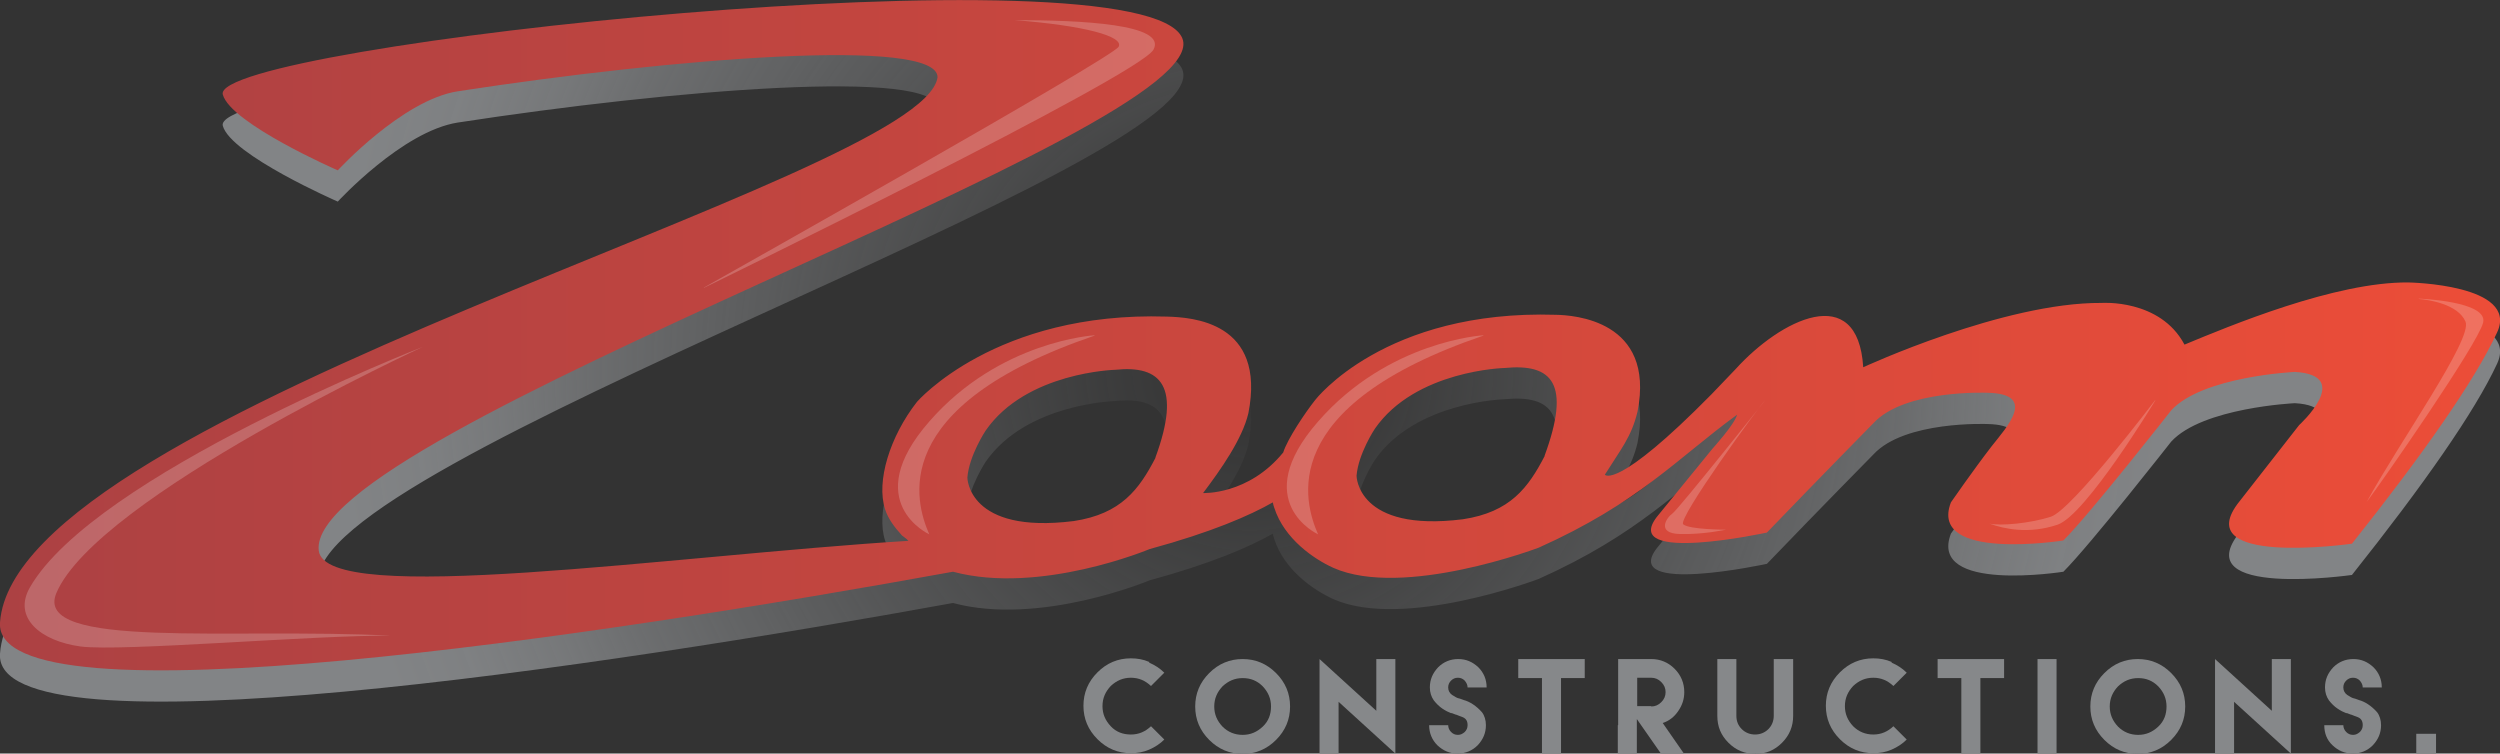 <?xml version="1.0" encoding="UTF-8"?>
<svg id="Layer_2" data-name="Layer 2" xmlns="http://www.w3.org/2000/svg" xmlns:xlink="http://www.w3.org/1999/xlink" viewBox="0 0 69.57 20.97">
  <rect x="0" y="0" width="69.57" height="20.97" fill="#333333" stroke="none"/>
  <defs>
    <style>
      .cls-1 {
        fill: url(#radial-gradient);
      }

      .cls-1, .cls-2, .cls-3 {
        fill-rule: evenodd;
      }

      .cls-2 {
        fill: #fff;
        opacity: .2;
      }

      .cls-3 {
        fill: url(#linear-gradient);
      }

      .cls-4 {
        fill: #86888a;
      }
    </style>
    <radialGradient id="radial-gradient" cx="2066.6" cy="88.21" fx="2066.6" fy="88.21" r="25.46" gradientTransform="translate(-2031.82 -78.01)" gradientUnits="userSpaceOnUse">
      <stop offset="0" stop-color="#8c8e90" stop-opacity="0"/>
      <stop offset=".16" stop-color="#8b8d8f" stop-opacity=".11"/>
      <stop offset=".46" stop-color="#8a8c8e" stop-opacity=".38"/>
      <stop offset=".72" stop-color="#8a8c8e" stop-opacity=".65"/>
      <stop offset=".81" stop-color="#87898b" stop-opacity=".8"/>
      <stop offset=".91" stop-color="#86888a" stop-opacity=".91"/>
      <stop offset="1" stop-color="#86888a" stop-opacity=".95"/>
    </radialGradient>
    <linearGradient id="linear-gradient" x1="2031.82" y1="87.34" x2="2101.39" y2="87.34" gradientTransform="translate(-2031.82 -78.01)" gradientUnits="userSpaceOnUse">
      <stop offset="0" stop-color="#ac4143"/>
      <stop offset="1" stop-color="#ec4d38"/>
    </linearGradient>
  </defs>
  <g id="Layer_1-2" data-name="Layer 1">
    <g>
      <path class="cls-1" d="M67.02,8.73c-2.04-.02-5,1.22-6.23,1.73-.68-1.27-2.31-1.16-2.31-1.16-2.72-.02-6.63,1.79-6.63,1.79-.15-2.42-2.31-1.32-3.55.05,0,0-.67.7-.67.7-2.65,2.69-2.97,2.24-2.97,2.24.45-.72.74-1.05.91-1.76.5-2.55-1.8-2.68-2.27-2.69-4.77-.15-6.7,2.37-6.7,2.37-.27.34-.77,1.08-.89,1.46-.97,1.19-2.23,1.13-2.23,1.13.49-.65,1.09-1.5,1.26-2.22.5-2.55-1.57-2.67-2.27-2.69-4.77-.15-6.95,2.37-6.95,2.37-.76.97-1.14,2.22-.89,2.99.08.26.26.5.47.73l.13.1s.03.03.05.05c-6.61.41-16.23,1.85-16.41.27-.38-3.34,25.1-11.72,24.03-14.26-1.08-2.58-27.07.2-26.7,1.57.22.81,3.2,2.11,3.2,2.11,0,0,1.8-1.96,3.34-2.2,5.98-.92,13.36-1.52,13.35-.39C25.71,5.86.43,12.27,0,18.19c-.21,2.95,16.9.34,26.52-1.41,2.42.65,5.47-.63,5.47-.63,1.73-.47,2.8-.94,3.43-1.3.01.05.02.1.04.15.28.87,1.11,1.43,1.64,1.67,1.95.87,5.72-.56,5.72-.56,2.79-1.25,3.86-2.49,5.52-3.7-.07.27-.68.94-.68.94l-1.55,1.9c-1.03,1.33,3.06.44,3.06.44,1.53-1.59,2.96-3.04,2.96-3.04.87-.95,3.18-.85,3.18-.85,1.4.03.53.96.12,1.48-.51.66-1.14,1.57-1.14,1.57-.64,1.66,3.13,1.06,3.13,1.06.75-.75,3-3.62,3-3.62.87-.95,3.44-1.07,3.44-1.07,1.65.09.12,1.48.12,1.48l-1.65,2.11c-1.5,1.85,3.12,1.19,3.12,1.19,1.98-2.49,3.42-4.54,4.04-5.88.62-1.34-2.47-1.39-2.47-1.39ZM32.16,13.6c-.46.89-.96,1.57-2.28,1.77-2.95.37-2.96-1.21-2.96-1.21.05-.62.51-1.31.51-1.31,1.13-1.63,3.61-1.69,3.61-1.69,1.26-.13,1.85.44,1.11,2.45ZM42.99,13.55c-.46.89-.96,1.57-2.28,1.77-2.95.37-2.96-1.21-2.96-1.21.05-.62.51-1.31.51-1.31,1.13-1.63,3.61-1.69,3.61-1.69,1.34-.13,1.85.44,1.11,2.45Z"/>
      <g>
        <path class="cls-4" d="M31.98,18.44c.16.07.3.16.42.28l-.37.37c-.16-.15-.34-.23-.56-.23s-.4.08-.56.23c-.15.16-.23.34-.23.56s.08.4.23.56.34.23.56.23.4-.08.56-.23l.37.37c-.12.12-.26.21-.42.28-.16.07-.33.1-.51.1-.36,0-.67-.13-.93-.39s-.39-.57-.39-.93.13-.67.39-.93c.26-.26.57-.39.93-.39.18,0,.35.03.51.1Z"/>
        <path class="cls-4" d="M35.51,18.73c.26.26.39.57.39.93s-.13.67-.39.93c-.26.26-.57.39-.93.39s-.67-.13-.93-.39c-.26-.26-.39-.57-.39-.93s.13-.67.39-.93c.26-.26.57-.39.93-.39s.67.13.93.39ZM34.02,19.1c-.15.16-.23.34-.23.56s.08.4.23.56c.15.15.34.23.56.23s.4-.08.56-.23c.16-.15.23-.34.23-.56s-.08-.4-.23-.56c-.16-.16-.34-.23-.56-.23s-.4.08-.56.23Z"/>
        <path class="cls-4" d="M38.3,19.78v-1.44h.53v2.63l-1.58-1.44v1.44h-.53v-2.63l1.58,1.44Z"/>
        <path class="cls-4" d="M40.39,19.85c-.08-.03-.16-.07-.25-.13-.09-.06-.17-.14-.24-.23-.07-.1-.11-.22-.11-.36,0-.22.08-.4.23-.56.15-.15.34-.23.56-.23s.4.08.56.23c.15.15.23.34.23.56h-.53c0-.07-.03-.13-.08-.19-.05-.05-.11-.08-.19-.08s-.14.03-.19.08c-.05.05-.08.11-.08.19,0,.09.04.16.11.21.08.05.13.08.17.09.02,0,.07.02.15.05.08.02.17.06.26.12.09.06.17.13.25.22.07.09.11.22.11.36,0,.22-.08.4-.23.56-.15.15-.34.23-.56.23s-.4-.08-.56-.23c-.15-.15-.23-.34-.23-.56h.53c0,.07.03.14.08.19.05.05.11.08.19.08s.13-.03.19-.08c.05-.05.08-.11.08-.19,0-.11-.04-.18-.13-.22-.09-.03-.15-.06-.18-.07-.02,0-.06-.02-.14-.05Z"/>
        <path class="cls-4" d="M43.44,18.34h.66v.53h-.66v2.11h-.53v-2.11h-.66v-.53h1.19Z"/>
        <path class="cls-4" d="M45.03,20.18v-1.84h.92c.25,0,.47.09.65.27.18.18.27.4.27.65,0,.2-.06.37-.17.53-.11.16-.25.27-.43.33l.59.85h-.64l-.67-.96v.96h-.53v-.79ZM45.95,19.66c.11,0,.2-.04.28-.12.08-.08.12-.17.12-.28s-.04-.2-.12-.28c-.08-.08-.17-.12-.28-.12h-.39v.79h.39Z"/>
        <path class="cls-4" d="M49.9,18.34v1.58c0,.29-.1.54-.31.75-.21.21-.45.31-.74.31s-.54-.1-.75-.31c-.21-.21-.31-.45-.31-.75v-1.58h.53v1.58c0,.15.05.27.15.37.1.1.23.15.37.15s.27-.05.37-.15c.1-.1.15-.23.15-.37v-1.58h.53Z"/>
        <path class="cls-4" d="M52.64,18.44c.16.07.3.16.42.28l-.37.37c-.16-.15-.34-.23-.56-.23s-.4.08-.56.23c-.15.16-.23.34-.23.56s.08.4.23.56c.15.15.34.23.56.23s.4-.08.56-.23l.37.37c-.12.12-.26.21-.42.28-.16.07-.33.1-.51.1-.36,0-.67-.13-.93-.39-.26-.26-.39-.57-.39-.93s.13-.67.39-.93c.26-.26.57-.39.93-.39.18,0,.35.03.51.1Z"/>
        <path class="cls-4" d="M55.11,18.34h.66v.53h-.66v2.11h-.53v-2.11h-.66v-.53h1.19Z"/>
        <path class="cls-4" d="M56.7,18.34h.53v2.63h-.53v-2.63Z"/>
        <path class="cls-4" d="M60.42,18.73c.26.26.39.57.39.93s-.13.67-.39.93c-.26.26-.57.39-.93.39s-.67-.13-.93-.39c-.26-.26-.39-.57-.39-.93s.13-.67.39-.93c.26-.26.57-.39.93-.39s.67.13.93.39ZM58.94,19.1c-.15.16-.23.34-.23.56s.08.4.23.56c.15.15.34.23.56.23s.4-.08.56-.23c.16-.15.23-.34.23-.56s-.08-.4-.23-.56c-.16-.16-.34-.23-.56-.23s-.4.08-.56.23Z"/>
        <path class="cls-4" d="M63.22,19.78v-1.44h.53v2.63l-1.58-1.44v1.44h-.53v-2.63l1.58,1.44Z"/>
        <path class="cls-4" d="M65.3,19.85c-.08-.03-.16-.07-.25-.13-.09-.06-.17-.14-.24-.23-.07-.1-.11-.22-.11-.36,0-.22.08-.4.23-.56.15-.15.34-.23.56-.23s.4.08.56.23c.15.15.23.34.23.56h-.53c0-.07-.03-.13-.08-.19-.05-.05-.11-.08-.19-.08s-.14.03-.19.08c-.05.05-.08.11-.08.19,0,.09.04.16.11.21.08.05.13.08.17.09.02,0,.07.02.15.05.08.02.17.06.26.12.09.06.17.13.25.22.07.09.11.22.11.36,0,.22-.08.4-.23.56-.15.15-.34.23-.56.23s-.4-.08-.56-.23-.23-.34-.23-.56h.53c0,.07.03.14.08.19.05.05.11.08.19.08s.13-.03.19-.08c.05-.05.08-.11.08-.19,0-.11-.04-.18-.13-.22-.09-.03-.15-.06-.18-.07-.02,0-.06-.02-.14-.05Z"/>
        <path class="cls-4" d="M67.79,20.42v.55h-.55v-.55h.55Z"/>
      </g>
      <path class="cls-3" d="M67.02,7.86c-2.04-.02-5,1.22-6.23,1.73-.68-1.28-2.31-1.16-2.31-1.16-2.72-.02-6.63,1.79-6.63,1.79-.15-2.42-2.31-1.32-3.55.05,0,0-.67.7-.67.7-2.65,2.69-2.97,2.24-2.97,2.24.45-.72.74-1.05.91-1.76.5-2.55-1.8-2.68-2.27-2.69-4.77-.15-6.7,2.37-6.7,2.37-.27.34-.77,1.08-.89,1.46-.97,1.19-2.23,1.13-2.23,1.13.49-.65,1.09-1.5,1.26-2.22.5-2.55-1.57-2.67-2.27-2.69-4.77-.15-6.95,2.37-6.95,2.37-.76.97-1.14,2.22-.89,2.99.08.26.26.5.47.73l.13.1s.03.03.05.05c-6.61.41-16.23,1.85-16.41.27-.38-3.34,25.1-11.72,24.03-14.26-1.08-2.58-27.07.2-26.7,1.57.22.81,3.2,2.11,3.2,2.11,0,0,1.8-1.96,3.34-2.2,5.98-.92,13.36-1.52,13.35-.39C25.71,4.99.43,11.4,0,17.32c-.21,2.95,16.9.34,26.52-1.41,2.42.65,5.47-.63,5.47-.63,1.73-.47,2.8-.94,3.43-1.3.01.05.02.1.04.15.28.87,1.11,1.43,1.64,1.67,1.95.87,5.72-.56,5.72-.56,2.79-1.25,3.86-2.49,5.52-3.7-.07.27-.68.94-.68.94l-1.55,1.9c-1.03,1.33,3.06.44,3.06.44,1.53-1.59,2.96-3.04,2.96-3.04.87-.95,3.18-.85,3.18-.85,1.4.03.53.96.12,1.48-.51.66-1.14,1.57-1.14,1.57-.64,1.66,3.13,1.06,3.13,1.06.75-.75,3-3.62,3-3.62.87-.95,3.44-1.07,3.44-1.07,1.65.09.12,1.48.12,1.48l-1.65,2.11c-1.5,1.85,3.12,1.19,3.12,1.19,1.98-2.49,3.42-4.54,4.04-5.88.62-1.34-2.47-1.39-2.47-1.39ZM32.16,12.73c-.46.89-.96,1.57-2.28,1.77-2.95.37-2.96-1.21-2.96-1.21.05-.62.51-1.31.51-1.31,1.13-1.63,3.61-1.69,3.61-1.69,1.26-.13,1.85.44,1.11,2.45ZM42.99,12.68c-.46.89-.96,1.57-2.28,1.77-2.95.37-2.96-1.21-2.96-1.21.05-.62.51-1.31.51-1.31,1.13-1.63,3.61-1.69,3.61-1.69,1.34-.13,1.85.44,1.11,2.45Z"/>
      <path class="cls-2" d="M19.59,8.01s12.12-5.91,12.51-6.63c.38-.71-2.01-.82-3.87-.82,1.94.15,3.05.45,2.9.74-.15.3-11.54,6.7-11.54,6.7Z"/>
      <path class="cls-2" d="M11.77,9.65S2.62,13.22.83,16.35c-.48.84.3,1.49,1.41,1.64,1.12.15,6.52-.32,8.64-.3-4.39-.23-9.99.4-9.31-1.19,1.14-2.67,10.2-6.85,10.2-6.85Z"/>
      <path class="cls-2" d="M30.46,9.33s-2.64.15-4.6,2.4c-1.96,2.24,0,3.14,0,3.14-.39-.89-1.21-3.55,4.6-5.53Z"/>
      <path class="cls-2" d="M41.28,9.33s-2.64.15-4.6,2.4c-1.96,2.24,0,3.14,0,3.14-.39-.89-1.21-3.55,4.6-5.53Z"/>
      <path class="cls-2" d="M67.31,8.31s1.94.07,1.79.67c-.15.6-2.79,4.39-3.24,4.99.89-1.64,2.96-4.54,2.75-5.02-.21-.49-1.03-.61-1.3-.63Z"/>
      <path class="cls-2" d="M59.97,11.14s-2.31,3.05-2.9,3.24c-.6.19-1.41.26-1.71.19.41.15,1.1.3,1.9.03.79-.27,2.72-3.46,2.72-3.46Z"/>
      <path class="cls-2" d="M49.12,11.14s-2.41,3.03-2.58,3.15c-.17.12-.45.55.2.57.65.02,1.29-.12,1.29-.12,0,0-1.02,0-1.19-.15-.17-.15,2.16-3.35,2.28-3.45Z"/>
    </g>
  </g>
</svg>